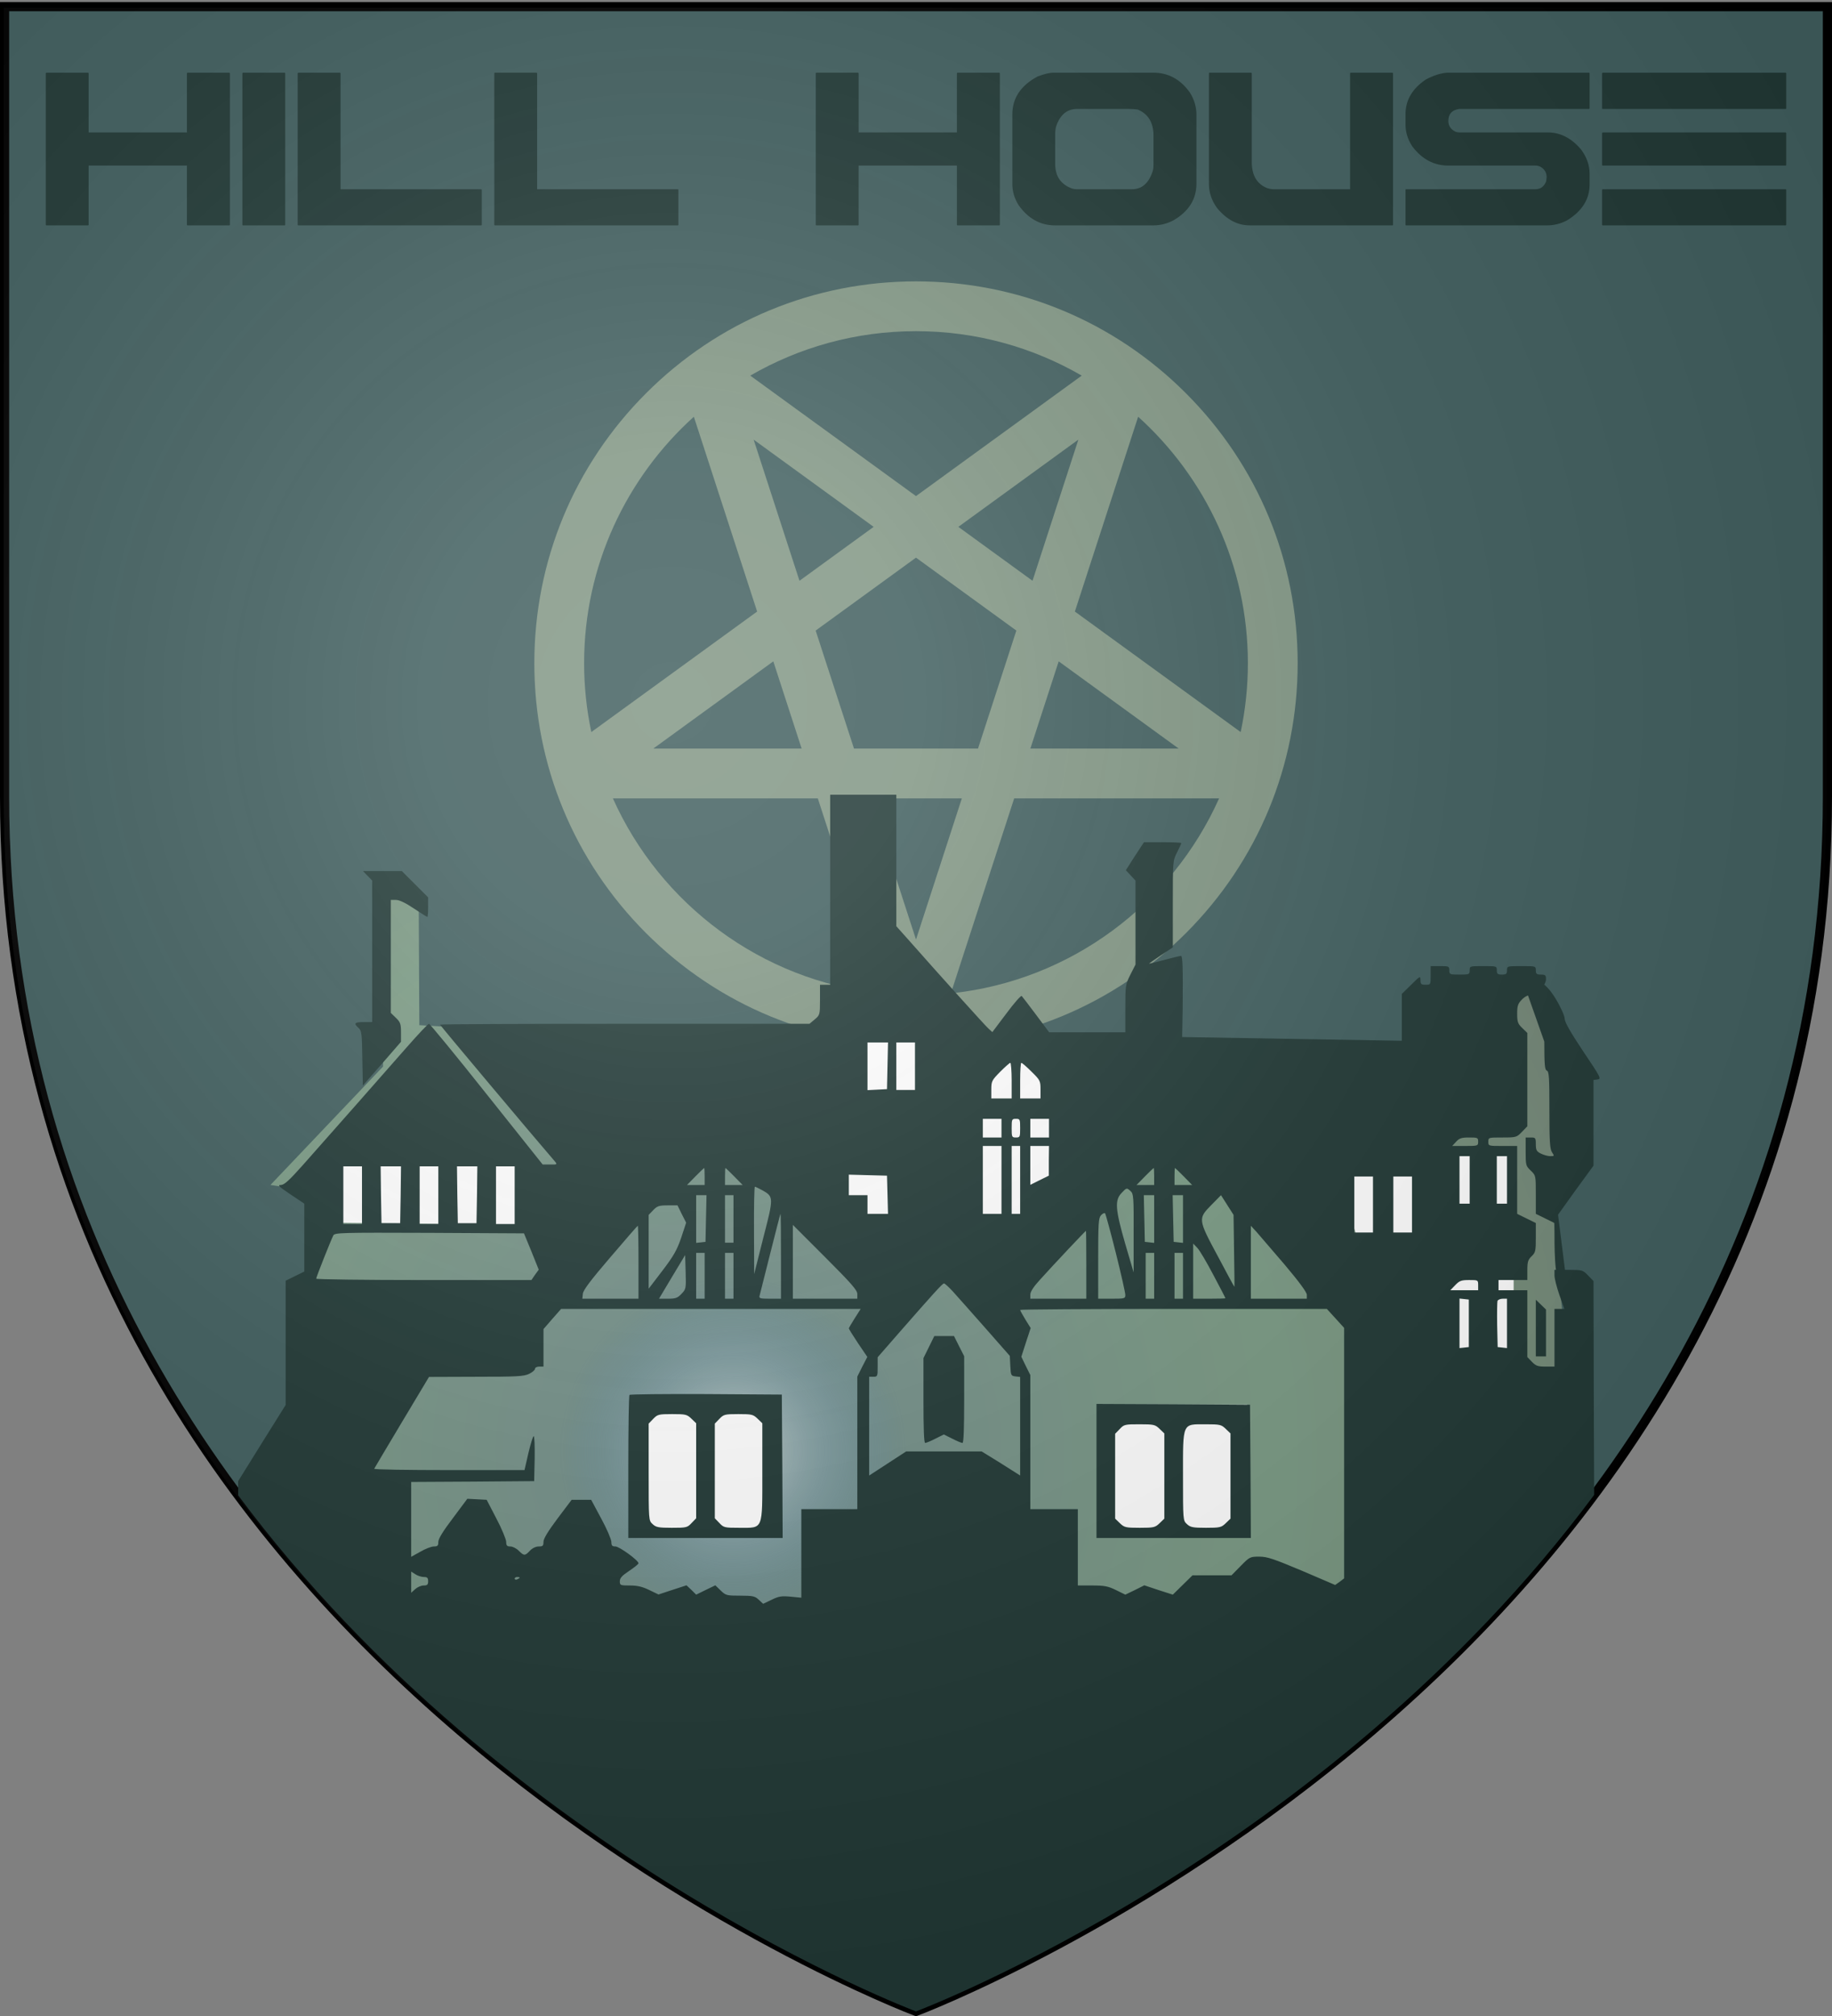 <svg version="1.1" width="600" height="660" xmlns="http://www.w3.org/2000/svg">
  <rect width="100%" height="100%" fill="#808080" stroke="none"/>
  <title>GeoBrol - Blason de Hill House, Shirley Jackson (fictif)</title>
  <radialGradient id="A" cx="220" cy="230" r="420" gradientUnits="userSpaceOnUse">
    <stop offset="0" stop-color="#fff" stop-opacity=".170"></stop>
    <stop offset="0.19" stop-color="#fff" stop-opacity=".150"></stop>
    <stop offset="0.6" stop-color="#6b6b6b" stop-opacity=".100"></stop>
    <stop offset="1" stop-opacity=".100"></stop>
  </radialGradient>
  <radialGradient id="B" cx="240" cy="475" r="300" gradientUnits="userSpaceOnUse">
    <stop offset="0" stop-color="#fff" stop-opacity=".6"></stop>
    <stop offset="0.19" stop-color="#05a" stop-opacity=".1"></stop>
    <stop offset="0.6" stop-color="#4c8" stop-opacity=".1"></stop>
    <stop offset="1" stop-opacity=".1"></stop>
  </radialGradient>
  <path fill="#415f5f" stroke="#000" stroke-width="3" d="M300 658.5s298.5-112.32 298.5-397.772V2.176H1.5v258.552C1.5 546.18 300 658.5 300 658.5z"></path>
  <g fill="#819684">
    <path d="M 388.389 128.727 C 364.779 105.118 333.389 92.116 300 92.116 C 266.611 92.116 235.221 105.118 211.611 128.727 C 188.002 152.337 175 183.727 175 217.116 C 175 250.505 188.002 281.895 211.611 305.505 C 235.221 329.114 266.611 342.116 300 342.116 C 333.389 342.116 364.779 329.114 388.389 305.505 C 411.998 281.895 425 250.505 425 217.116 C 425 183.727 411.998 152.337 388.389 128.727 Z M 300 108.42 C 319.756 108.42 338.297 113.721 354.279 122.971 L 300 162.408 L 245.721 122.971 C 261.703 113.721 280.244 108.42 300 108.42 Z M 338.162 190.134 L 313.87 172.484 L 353.176 143.927 L 338.162 190.134 Z M 346.733 216.515 L 386.039 245.072 L 337.455 245.072 L 346.733 216.515 Z M 261.838 190.134 L 246.825 143.927 L 286.131 172.484 L 261.838 190.134 Z M 262.545 245.072 L 213.961 245.072 L 253.267 216.514 L 262.545 245.072 Z M 300 182.56 L 332.864 206.437 L 320.312 245.071 L 279.689 245.071 L 267.137 206.437 L 300 182.56 Z M 191.304 217.116 C 191.304 185.136 205.19 156.339 227.246 136.432 L 247.969 200.211 L 193.663 239.666 C 192.122 232.388 191.304 224.846 191.304 217.116 Z M 200.732 261.376 L 267.843 261.376 L 288.584 325.213 C 249.331 321.097 216.232 296.003 200.732 261.376 Z M 284.986 261.376 L 315.014 261.376 L 300 307.583 L 284.986 261.376 Z M 311.415 325.213 L 332.156 261.376 L 399.268 261.376 C 383.768 296.003 350.669 321.097 311.415 325.213 Z M 352.031 200.21 L 372.754 136.431 C 394.81 156.339 408.695 185.136 408.695 217.116 C 408.695 224.846 407.878 232.388 406.336 239.665 L 352.031 200.21 Z"></path>
    <path d="M 103.48 390.235 L 88.585 387.929 L 125.456 349.161 L 125.468 288.052 L 137.131 296.431 L 137.334 335.623 L 452.275 354.442 L 500.84 321.44 L 518.747 351.885 L 508.647 396.908 L 516.519 482.22 L 450.032 530.597 L 118.453 526.466 C 92.359 509.986 103.48 390.235 103.48 390.235 Z"></path>
  </g>
  <path fill="url(#B)" d="M 103.48 390.235 L 88.585 387.929 L 125.456 349.161 L 125.468 288.052 L 137.131 296.431 L 137.334 335.623 L 452.275 354.442 L 500.84 321.44 L 518.747 351.885 L 508.647 396.908 L 516.519 482.22 L 450.032 530.597 L 118.453 526.466 C 92.359 509.986 103.48 390.235 103.48 390.235 Z"></path>
  <g fill="#fff">
    <path d="M 207.205 460.359 H 254.685 V 501.265 H 207.205 V 460.359 Z"></path>
    <path d="M 360.967 459.811 L 408.447 459.811 L 408.447 500.717 L 360.967 500.717 L 360.967 459.811 Z"></path>
    <path d="M 279.521 339.102 L 352.202 346.772 L 343.436 406.67 L 272.947 402.652 L 279.521 339.102 Z"></path>
    <path d="M 435.11 375.991 L 495.738 375.991 L 495.738 456.342 L 448.258 416.897 L 435.11 375.991 Z"></path>
    <path d="M 109.323 377.999 L 170.682 380.556 L 175.065 401.009 L 108.227 400.278 L 109.323 377.999 Z"></path>
  </g>
  <g fill="#213936">
    <path d="M 15.204 23.787 L 28.825 23.787 C 28.962 23.818 29.03 23.895 29.03 24.019 L 29.03 43.358 L 61.221 43.358 L 61.221 24.019 C 61.249 23.864 61.317 23.787 61.427 23.787 L 75.089 23.787 C 75.225 23.818 75.293 23.895 75.293 24.019 L 75.293 73.554 C 75.293 73.709 75.225 73.787 75.089 73.787 L 61.427 73.787 C 61.29 73.787 61.221 73.709 61.221 73.554 L 61.221 54.214 L 29.03 54.214 L 29.03 73.554 C 29.03 73.709 28.962 73.787 28.825 73.787 L 15.204 73.787 C 15.068 73.787 15 73.709 15 73.554 L 15 24.019 C 15.027 23.864 15.095 23.787 15.204 23.787 Z M 79.585 23.787 L 93.206 23.787 C 93.342 23.818 93.41 23.895 93.41 24.019 L 93.41 73.554 C 93.41 73.709 93.342 73.787 93.206 73.787 L 79.585 73.787 C 79.448 73.787 79.38 73.709 79.38 73.554 L 79.38 24.019 C 79.407 23.864 79.476 23.787 79.585 23.787 Z M 97.705 23.787 L 111.326 23.787 C 111.463 23.818 111.531 23.895 111.531 24.019 L 111.531 61.951 L 157.59 61.951 C 157.726 61.951 157.794 62.014 157.794 62.138 L 157.794 73.554 C 157.794 73.709 157.726 73.787 157.59 73.787 L 97.705 73.787 C 97.569 73.787 97.501 73.709 97.501 73.554 L 97.501 24.019 C 97.528 23.864 97.596 23.787 97.705 23.787 Z M 162.091 23.787 L 175.713 23.787 C 175.849 23.818 175.917 23.895 175.917 24.019 L 175.917 61.951 L 221.975 61.951 C 222.111 61.951 222.179 62.014 222.179 62.138 L 222.179 73.554 C 222.179 73.709 222.111 73.787 221.975 73.787 L 162.091 73.787 C 161.954 73.787 161.886 73.709 161.886 73.554 L 161.886 24.019 C 161.913 23.864 161.981 23.787 162.091 23.787 Z M 267.38 23.787 L 281.001 23.787 C 281.137 23.818 281.205 23.895 281.205 24.019 L 281.205 43.358 L 313.398 43.358 L 313.398 24.019 C 313.425 23.864 313.493 23.787 313.602 23.787 L 327.264 23.787 C 327.4 23.818 327.468 23.895 327.468 24.019 L 327.468 73.554 C 327.468 73.709 327.4 73.787 327.264 73.787 L 313.602 73.787 C 313.466 73.787 313.398 73.709 313.398 73.554 L 313.398 54.214 L 281.205 54.214 L 281.205 73.554 C 281.205 73.709 281.137 73.787 281.001 73.787 L 267.38 73.787 C 267.243 73.787 267.175 73.709 267.175 73.554 L 267.175 24.019 C 267.202 23.864 267.271 23.787 267.38 23.787 Z M 345.095 23.787 L 377.696 23.787 C 382.604 23.787 386.599 25.946 389.68 30.264 C 391.126 32.562 391.849 34.986 391.849 37.534 L 391.849 60.133 C 391.849 65.198 389.353 69.189 384.363 72.109 C 382.263 73.228 380.041 73.787 377.696 73.787 L 345.503 73.787 C 340.731 73.787 336.763 71.581 333.601 67.17 C 332.237 64.964 331.555 62.665 331.555 60.273 L 331.555 37.44 C 331.555 32.128 334.309 27.996 339.818 25.046 C 341.999 24.206 343.758 23.787 345.095 23.787 Z M 345.585 43.824 L 345.585 53.656 C 345.585 57.694 347.426 60.382 351.107 61.719 C 351.626 61.874 352.171 61.951 352.744 61.951 L 370.742 61.951 C 373.96 61.951 376.209 60.009 377.491 56.126 C 377.682 55.567 377.778 54.822 377.778 53.889 L 377.778 44.384 C 377.778 40.128 376.046 37.285 372.583 35.855 C 371.574 35.731 370.687 35.669 369.924 35.669 L 352.744 35.669 C 349.444 35.669 347.153 37.595 345.871 41.448 C 345.681 42.224 345.585 43.016 345.585 43.824 Z M 396.145 23.787 L 409.767 23.787 C 409.903 23.818 409.971 23.895 409.971 24.019 L 409.971 53.004 C 409.971 57.384 411.648 60.242 415.003 61.579 C 415.766 61.827 416.475 61.951 417.129 61.951 L 442.163 61.951 L 442.163 24.019 C 442.19 23.864 442.258 23.787 442.367 23.787 L 456.029 23.787 C 456.166 23.818 456.234 23.895 456.234 24.019 L 456.234 73.554 C 456.234 73.709 456.166 73.787 456.029 73.787 L 409.275 73.787 C 405.294 73.787 401.735 71.891 398.599 68.101 C 396.827 65.648 395.94 63.038 395.94 60.273 L 395.94 24.019 C 395.968 23.864 396.036 23.787 396.145 23.787 Z M 473.982 23.787 L 520.409 23.787 C 520.546 23.818 520.614 23.895 520.614 24.019 L 520.614 35.436 C 520.614 35.592 520.546 35.669 520.409 35.669 L 477.91 35.669 C 475.537 36.012 474.35 37.316 474.35 39.583 C 474.35 41.106 475.073 42.255 476.519 43.032 C 476.955 43.25 477.473 43.358 478.073 43.358 L 506.952 43.358 C 511.015 43.358 514.614 45.191 517.751 48.857 C 519.659 51.374 520.614 54.059 520.614 56.918 L 520.614 60.366 C 520.614 65.243 518.119 69.189 513.128 72.202 C 511.056 73.259 508.929 73.787 506.747 73.787 L 460.525 73.787 C 460.389 73.787 460.321 73.709 460.321 73.554 L 460.321 62.138 C 460.348 62.014 460.416 61.951 460.525 61.951 L 502.82 61.951 C 504.538 61.951 505.725 61.08 506.379 59.341 C 506.489 58.596 506.543 58.161 506.543 58.037 C 506.543 56.484 505.834 55.319 504.416 54.542 C 503.98 54.324 503.448 54.214 502.82 54.214 L 474.35 54.214 C 469.661 54.214 465.734 52.134 462.57 47.971 C 461.071 45.704 460.321 43.311 460.321 40.795 L 460.321 37.348 C 460.321 32.781 462.543 29.005 466.988 26.024 C 469.524 24.688 471.856 23.942 473.982 23.787 Z M 524.911 23.787 L 584.795 23.787 C 584.931 23.818 585 23.895 585 24.019 L 585 35.436 C 585 35.592 584.931 35.669 584.795 35.669 L 524.911 35.669 C 524.775 35.669 524.707 35.592 524.707 35.436 L 524.707 24.019 C 524.734 23.864 524.802 23.787 524.911 23.787 Z M 524.911 43.358 L 584.795 43.358 C 584.931 43.39 585 43.468 585 43.592 L 585 53.982 C 585 54.137 584.931 54.214 584.795 54.214 L 524.911 54.214 C 524.775 54.214 524.707 54.137 524.707 53.982 L 524.707 43.592 C 524.734 43.435 524.802 43.358 524.911 43.358 Z M 524.911 61.951 L 584.795 61.951 C 584.931 61.951 585 62.014 585 62.138 L 585 73.554 C 585 73.709 584.931 73.787 584.795 73.787 L 524.911 73.787 C 524.775 73.787 524.707 73.709 524.707 73.554 L 524.707 62.138 C 524.734 62.014 524.802 61.951 524.911 61.951 Z"></path>
    <path d="M 300 658.5 C 300 658.5 166.441 608.244 78 489.533 L 78 484.893 L 85.778 472.393 L 93.556 459.949 L 93.556 419.282 L 96.611 417.782 L 99.667 416.282 L 99.667 394.06 L 95.111 391.004 C 91.389 388.504 90.778 387.949 91.944 387.949 C 93.056 387.949 94.611 386.56 99.167 381.449 C 107.944 371.56 125.778 351.338 133.278 342.782 C 136.944 338.615 140.167 335.171 140.5 335.171 C 140.778 335.171 149.333 345.56 159.389 358.227 L 177.722 381.227 L 180.167 381.227 C 182.444 381.282 182.556 381.227 181.778 380.282 C 174.667 372.06 144.111 335.671 144.111 335.449 C 144.111 335.282 171.333 335.171 204.611 335.171 L 265.111 335.171 L 266.833 333.727 C 268.5 332.338 268.556 332.171 268.556 327.338 L 268.556 322.393 L 271.889 322.393 L 271.889 260.171 L 293.556 260.171 L 293.556 303.227 L 297.278 307.393 C 307.278 318.727 322.5 335.615 323.667 336.671 L 325 337.893 L 329.611 331.782 C 332.111 328.393 334.389 325.838 334.611 326.06 C 334.889 326.338 337 329.115 339.333 332.227 L 343.611 337.949 L 368.556 337.949 L 368.556 330.171 C 368.556 322.615 368.611 322.282 370.222 319.06 L 371.889 315.782 L 371.889 288.282 L 370.278 286.56 L 368.722 284.893 L 371.667 280.282 L 374.667 275.727 L 380.778 275.727 C 384.167 275.727 386.889 275.838 386.889 276.004 C 386.889 276.171 386.278 277.56 385.5 279.06 C 384.111 281.782 384.111 281.949 384.111 296.004 L 384.111 310.171 L 380.222 312.727 C 378.111 314.171 376.333 315.393 376.333 315.449 C 376.333 315.56 378.5 315.004 381.222 314.282 C 383.889 313.56 386.389 312.949 386.778 312.949 C 387.333 312.949 387.444 316.56 387.333 330.227 L 387.167 339.504 L 459.111 340.727 L 459.111 325.393 L 462.167 322.393 C 465.111 319.449 465.222 319.449 465.222 320.893 C 465.222 322.171 465.444 322.393 466.889 322.393 C 468.556 322.393 468.556 322.338 468.556 319.338 L 468.556 316.282 L 471.611 316.282 C 474.5 316.282 474.667 316.338 474.667 317.671 C 474.667 319.004 474.833 319.06 478 319.06 C 481.167 319.06 481.333 319.004 481.333 317.671 C 481.333 316.282 481.389 316.282 485.778 316.282 C 490.167 316.282 490.222 316.282 490.222 317.671 C 490.222 318.838 490.5 319.06 491.889 319.06 C 493.278 319.06 493.556 318.838 493.556 317.671 C 493.556 316.282 493.611 316.282 498.278 316.282 C 502.944 316.282 503 316.282 503 317.671 C 503 318.838 503.278 319.06 504.667 319.06 C 506.111 319.06 506.333 319.282 506.333 320.56 C 506.333 322.56 503.278 325.727 501.333 325.727 C 500.444 325.727 499.278 326.338 498.389 327.282 C 497.111 328.615 496.889 329.338 496.889 331.893 C 496.889 334.56 497.111 335.171 498.556 336.56 L 500.222 338.171 L 500.222 368.727 L 498.444 370.56 C 496.722 372.338 496.556 372.393 492.056 372.393 C 487.5 372.393 487.444 372.393 487.444 373.782 C 487.444 375.171 487.5 375.171 492.167 375.171 L 496.889 375.171 L 496.889 397.393 L 499.944 398.893 L 503 400.393 L 503 405.171 C 503 409.56 502.889 410.06 501.611 411.282 C 500.444 412.393 500.222 413.115 500.222 415.838 L 500.222 419.06 L 490.778 419.06 L 490.778 422.393 L 500.222 422.393 L 500.222 444.282 L 501.722 445.838 C 503 447.171 503.667 447.393 506.167 447.393 L 509.111 447.393 L 509.111 428.504 L 512.333 428.504 L 510.722 423.949 C 509.833 421.393 509.111 418.56 509.111 417.56 L 509.111 415.727 L 513.722 415.727 C 518.222 415.727 518.389 415.782 520.111 417.56 L 521.889 419.393 L 522 461.949 L 522.108 489.388 C 433.667 608.204 300 658.5 300 658.5 Z M 290.833 341.282 L 284.111 341.282 L 284.111 356.893 L 287.333 356.727 L 290.5 356.56 L 290.667 348.893 L 290.833 341.282 Z M 299.667 341.282 L 293.556 341.282 L 293.556 356.838 L 299.667 356.838 L 299.667 341.282 Z M 330.889 347.949 C 330.667 347.949 329.167 349.282 327.556 350.893 C 324.833 353.671 324.667 353.949 324.667 356.727 L 324.667 359.615 L 331.333 359.615 L 331.333 353.782 C 331.333 350.56 331.111 347.949 330.889 347.949 Z M 334.5 347.949 C 334.278 347.949 334.111 350.56 334.111 353.782 L 334.111 359.615 L 340.778 359.615 L 340.778 356.671 C 340.778 353.893 340.667 353.615 337.833 350.838 C 336.222 349.227 334.722 347.949 334.5 347.949 Z M 328 366.282 L 321.889 366.282 L 321.889 372.393 L 328 372.393 L 328 366.282 Z M 332.722 366.282 C 331.389 366.282 331.333 366.449 331.333 369.338 C 331.333 372.227 331.389 372.393 332.722 372.393 C 334.056 372.393 334.111 372.227 334.111 369.338 C 334.111 366.449 334.056 366.282 332.722 366.282 Z M 343.556 366.282 L 337.444 366.282 L 337.444 372.393 L 343.556 372.393 L 343.556 366.282 Z M 481.167 372.393 C 478.722 372.393 477.944 372.615 476.889 373.782 L 475.611 375.171 L 479.833 375.171 C 484 375.171 484.111 375.115 484.111 373.782 C 484.111 372.449 483.944 372.393 481.167 372.393 Z M 328 375.171 L 321.889 375.171 L 321.889 397.393 L 328 397.393 L 328 375.171 Z M 334.111 375.171 L 331.333 375.171 L 331.333 397.393 L 334.111 397.393 L 334.111 375.171 Z M 343.556 375.171 L 337.444 375.171 L 337.444 387.893 L 340.444 386.393 L 343.5 384.893 L 343.5 380.004 L 343.556 375.171 Z M 481.333 378.504 L 478 378.504 L 478 394.06 L 481.333 394.06 L 481.333 378.504 Z M 493.556 378.504 L 490.222 378.504 L 490.222 394.06 L 493.556 394.06 L 493.556 378.504 Z M 118.556 381.838 L 112.444 381.838 L 112.444 400.727 L 118.556 400.727 L 118.556 381.838 Z M 131.333 381.838 L 124.667 381.838 L 124.778 391.115 L 124.944 400.449 L 131.056 400.449 L 131.222 391.115 L 131.333 381.838 Z M 143.556 381.838 L 137.444 381.838 L 137.444 400.727 L 143.556 400.727 L 143.556 381.838 Z M 156.333 381.838 L 149.667 381.838 L 149.778 391.115 L 149.944 400.449 L 156.056 400.449 L 156.222 391.115 L 156.333 381.838 Z M 168.556 381.838 L 162.444 381.838 L 162.444 400.727 L 168.556 400.727 L 168.556 381.838 Z M 230.611 382.393 C 230.556 382.393 229.222 383.615 227.722 385.171 L 225 387.949 L 230.778 387.949 L 230.778 385.171 C 230.778 383.615 230.722 382.393 230.611 382.393 Z M 237.611 382.393 C 237.5 382.393 237.444 383.615 237.444 385.171 L 237.444 387.949 L 243.222 387.949 L 240.5 385.171 C 239 383.615 237.667 382.393 237.611 382.393 Z M 377.833 382.393 C 377.778 382.393 376.444 383.615 374.944 385.171 L 372.222 387.949 L 378 387.949 L 378 385.171 C 378 383.615 377.944 382.393 377.833 382.393 Z M 384.833 382.393 C 384.722 382.393 384.667 383.615 384.667 385.171 L 384.667 387.949 L 390.444 387.949 L 387.722 385.171 C 386.222 383.615 384.889 382.393 384.833 382.393 Z M 290.5 384.893 L 284.278 384.727 L 278 384.56 L 278 391.282 L 284.111 391.282 L 284.111 397.393 L 290.833 397.393 L 290.667 391.115 L 290.5 384.893 Z M 449.667 385.171 L 443.556 385.171 L 443.556 403.504 L 449.667 403.504 L 449.667 385.171 Z M 462.444 385.171 L 456.333 385.171 L 456.333 403.504 L 462.444 403.504 L 462.444 385.171 Z M 247.222 388.504 C 247.056 388.504 246.889 394.949 246.944 402.782 L 247 417.115 L 250 405.171 C 253.444 391.893 253.389 391.782 249.667 389.671 C 248.5 389.06 247.444 388.504 247.222 388.504 Z M 367.278 390.615 C 365.056 392.949 365.278 395.949 368.5 407.115 L 371.278 416.56 L 371.278 403.727 C 371.333 391.949 371.222 390.838 370.333 390.004 C 369 388.782 369 388.782 367.278 390.615 Z M 231.389 391.282 L 228 391.282 L 228 406.893 L 229.556 406.727 L 231.056 406.56 L 231.222 398.893 L 231.389 391.282 Z M 240.222 391.282 L 237.444 391.282 L 237.444 406.838 L 240.222 406.838 L 240.222 391.282 Z M 378 391.282 L 374.611 391.282 L 374.778 398.893 L 374.944 406.56 L 376.5 406.727 L 378 406.893 L 378 391.282 Z M 387.444 391.282 L 384.056 391.282 L 384.222 398.893 L 384.389 406.56 L 385.944 406.727 L 387.444 406.893 L 387.444 391.282 Z M 404 397.727 L 401.944 394.504 L 399.889 391.282 L 396.722 394.504 C 392.333 398.949 392.333 399.171 398.889 411.338 C 401.778 416.838 404.222 421.282 404.278 421.282 C 404.333 421.282 404.278 416.004 404.167 409.504 L 404 397.727 Z M 221.889 394.615 L 218.667 394.615 C 215.833 394.615 215.222 394.838 213.944 396.171 L 212.444 397.727 L 212.444 421.893 L 216.944 416.004 C 220.667 411.115 221.722 409.227 223.111 405.171 L 224.722 400.282 L 223.278 397.449 L 221.889 394.615 Z M 361.944 397.227 C 361.722 397.004 361.111 397.282 360.611 397.838 C 359.778 398.727 359.667 400.504 359.667 412.004 L 359.667 425.171 L 364.111 425.171 C 368.333 425.171 368.556 425.115 368.556 423.949 C 368.556 423.227 367.167 417.06 365.444 410.171 C 363.722 403.282 362.111 397.504 361.944 397.227 Z M 255.611 397.393 C 255.556 397.393 254.056 403.227 252.278 410.282 C 250.5 417.393 248.889 423.671 248.778 424.171 C 248.5 425.06 248.944 425.171 252.111 425.171 L 255.778 425.171 L 255.778 411.282 C 255.778 403.615 255.722 397.393 255.611 397.393 Z M 208.889 401.282 C 208.778 401.282 204.722 405.949 199.889 411.615 C 193.556 419.004 191 422.338 190.889 423.56 L 190.722 425.171 L 209.111 425.171 L 209.111 413.227 C 209.111 406.671 209 401.282 208.889 401.282 Z M 270.222 411.56 L 259.667 401.004 L 259.667 425.171 L 280.778 425.171 L 280.778 423.615 C 280.778 422.393 278.833 420.171 270.222 411.56 Z M 411.556 403.338 L 409.667 401.282 L 409.667 425.171 L 428 425.171 L 428 423.893 C 428 423.06 425.5 419.671 420.722 414.004 C 416.667 409.282 412.556 404.504 411.556 403.338 Z M 355.667 402.949 C 355.5 402.949 345.167 413.893 340.667 418.893 C 338.556 421.171 337.444 422.893 337.444 423.782 L 337.444 425.171 L 355.778 425.171 L 355.778 414.06 C 355.778 407.949 355.722 402.949 355.667 402.949 Z M 171.611 403.782 L 140.667 403.615 C 111.611 403.504 109.667 403.56 109.167 404.449 C 108.389 405.949 103.556 418.115 103.556 418.615 C 103.556 418.838 119.389 419.06 138.778 419.06 L 174.056 419.06 L 175.222 417.338 L 176.444 415.671 L 174.056 409.727 L 171.611 403.782 Z M 392.111 408.504 L 390.778 407.115 L 390.778 425.171 L 396.056 425.171 C 398.944 425.171 401.333 425.115 401.333 425.004 C 401.333 424.893 399.556 421.449 397.389 417.393 C 395.222 413.282 392.889 409.282 392.111 408.504 Z M 230.778 410.171 L 228 410.171 L 228 425.171 L 230.778 425.171 L 230.778 410.171 Z M 240.222 410.171 L 237.444 410.171 L 237.444 425.171 L 240.222 425.171 L 240.222 410.171 Z M 378 410.171 L 375.222 410.171 L 375.222 425.171 L 378 425.171 L 378 410.171 Z M 387.444 410.171 L 384.667 410.171 L 384.667 425.171 L 387.444 425.171 L 387.444 410.171 Z M 224.556 416.449 L 224.389 410.893 L 220.111 418.004 L 215.833 425.171 L 218.778 425.171 C 221.222 425.171 221.889 424.949 223.167 423.615 C 224.667 422.06 224.722 421.838 224.556 416.449 Z M 481.167 419.06 C 478.611 419.06 478 419.282 476.611 420.727 L 475 422.393 L 484.111 422.393 L 484.111 420.727 C 484.111 419.06 484.056 419.06 481.167 419.06 Z M 309.167 420.171 C 308.667 420.171 305.667 423.504 294.722 436.004 L 287.444 444.338 L 287.444 447.504 C 287.444 450.56 287.389 450.727 286.056 450.727 L 284.667 450.727 L 284.667 483.06 L 285.944 482.227 C 286.667 481.782 289.389 480.004 292 478.282 L 296.778 475.171 L 321.5 475.171 L 326.556 478.282 C 329.333 480.004 332.167 481.838 332.889 482.282 L 334.111 483.06 L 334.111 450.782 L 332.611 450.615 C 331.111 450.449 331.056 450.282 330.889 447.171 L 330.722 443.893 L 322.611 434.671 C 318.167 429.615 313.389 424.282 312.056 422.782 C 310.722 421.338 309.444 420.171 309.167 420.171 Z M 481.056 425.449 L 479.556 425.282 L 478 425.115 L 478 441.338 L 479.556 441.171 L 481.056 441.004 L 481.056 425.449 Z M 493.556 425.171 L 492.167 425.171 C 491.389 425.171 490.611 425.504 490.444 425.893 C 490.333 426.282 490.278 429.838 490.333 433.838 L 490.5 441.004 L 492.056 441.171 L 493.556 441.338 L 493.556 425.171 Z M 281.889 428.504 L 183.778 428.504 L 180.889 431.782 L 178 435.115 L 178 447.393 L 176.611 447.393 C 175.833 447.393 175.222 447.727 175.222 448.115 C 175.222 448.504 174.333 449.282 173.278 449.782 C 171.556 450.615 169.167 450.727 155.889 450.727 L 140.5 450.782 L 131.611 465.615 C 126.722 473.782 122.667 480.615 122.556 480.838 C 122.444 481.115 133.5 481.282 147.056 481.282 L 171.778 481.282 L 173.056 475.727 C 173.778 472.671 174.556 470.171 174.778 470.171 C 175.056 470.171 175.167 473.504 175.111 477.504 L 174.944 484.893 L 154.833 485.06 L 134.667 485.171 L 134.667 509.671 L 137.667 508.004 C 139.278 507.06 141.278 506.282 142.111 506.282 C 143.333 506.282 143.556 506.004 143.556 504.782 C 143.556 503.782 145.111 501.227 148.333 497.004 L 153.056 490.671 L 156.222 490.838 L 159.389 491.004 L 162.556 497.115 C 164.333 500.449 165.722 503.893 165.778 504.727 C 165.778 506.004 166.056 506.282 167.167 506.282 C 167.889 506.282 169.111 506.893 169.889 507.671 C 171.611 509.393 171.944 509.393 173.556 507.671 C 174.333 506.838 175.5 506.282 176.444 506.282 C 177.778 506.282 178 506.06 178 504.727 C 178 503.727 179.5 501.282 182.611 497.115 L 187.222 491.004 L 193.611 491.004 L 196.889 497.115 C 198.722 500.449 200.167 503.893 200.222 504.727 C 200.222 506.004 200.5 506.282 201.556 506.282 C 202.833 506.282 209.111 510.838 209.111 511.782 C 209.111 512.06 207.722 513.171 206.056 514.282 C 203.722 515.838 203 516.615 203 517.671 C 203 519.004 203.167 519.06 206.333 519.06 C 208.778 519.06 210.389 519.449 212.667 520.56 L 215.667 522.004 L 220.222 520.504 L 224.833 519.004 L 226.444 520.504 L 228 522.06 L 231.167 520.504 L 234.278 519.004 L 236 520.671 C 237.722 522.338 238 522.393 242.444 522.393 C 246.611 522.393 247.278 522.56 248.5 523.727 L 249.944 525.06 L 252.722 523.727 C 255.111 522.56 256 522.449 259 522.727 L 262.444 523.06 L 262.444 494.06 L 280.778 494.06 L 280.778 450.671 L 282.389 447.449 L 284.056 444.227 L 281 439.727 C 279.333 437.227 278 435.06 278 434.893 C 278 434.727 278.889 433.227 279.944 431.56 L 281.889 428.504 Z M 434.556 428.504 L 384.333 428.504 C 356.722 428.504 334.111 428.671 334.111 428.838 C 334.111 429.06 334.889 430.449 335.833 432.004 L 337.556 434.782 L 336 439.504 L 334.5 444.171 L 335.944 447.171 L 337.444 450.171 L 337.444 494.06 L 353 494.06 L 353 519.06 L 357.722 519.06 C 361.722 519.06 362.889 519.282 365.5 520.56 L 368.556 522.06 L 371.667 520.56 L 374.778 519.004 L 379.444 520.56 L 384.111 522.06 L 387.333 518.893 L 390.556 515.727 L 403.333 515.727 L 406.333 512.671 C 409.278 509.671 409.444 509.615 412.444 509.615 C 415.056 509.615 417.111 510.338 426.389 514.227 L 437.278 518.893 L 438.778 517.838 L 440.222 516.727 L 440.222 434.727 L 437.389 431.615 L 434.556 428.504 Z M 136.056 515.393 L 134.667 514.504 L 134.667 521.449 L 135.944 520.282 C 136.667 519.615 137.889 519.06 138.722 519.06 C 139.944 519.06 140.222 518.782 140.222 517.671 C 140.222 516.56 139.944 516.282 138.833 516.282 C 138.056 516.282 136.778 515.893 136.056 515.393 Z M 169.389 516.282 C 168.944 516.282 168.556 516.504 168.556 516.838 C 168.556 517.115 168.944 517.227 169.389 517.06 C 169.833 516.838 170.222 516.615 170.222 516.504 C 170.222 516.393 169.833 516.282 169.389 516.282 Z"></path>
    <path d="M 304.222 441.004 L 302.444 444.615 L 302.444 458.504 C 302.444 467.671 302.611 472.393 303 472.393 C 303.333 472.393 304.833 471.782 306.333 471.004 L 309.111 469.615 L 311.889 471.004 C 313.389 471.782 314.889 472.393 315.222 472.393 C 315.611 472.393 315.778 467.615 315.778 458.227 L 315.778 444.004 L 314.111 440.727 L 312.444 437.393 L 309.222 437.393 L 306 437.393 L 304.222 441.004 Z"></path>
    <path d="M 206.167 456.671 C 205.944 456.838 205.778 467.504 205.778 480.282 L 205.778 503.504 L 231.056 503.504 L 256.333 503.504 L 256.222 480.004 L 256.056 456.56 L 231.278 456.393 C 217.667 456.338 206.333 456.449 206.167 456.671 Z M 226.444 464.449 L 228 465.949 L 228 481.504 L 228 497.06 L 226.5 498.615 C 225.111 500.115 224.778 500.171 220 500.171 C 215.667 500.171 214.833 500.004 213.722 498.949 C 212.444 497.782 212.444 497.782 212.444 481.893 L 212.444 466.06 L 213.944 464.504 C 215.333 463.06 215.722 462.949 220.167 462.949 C 224.556 462.949 225 463.06 226.444 464.449 Z M 248.111 464.449 L 249.667 465.949 L 249.667 481.782 C 249.667 501.171 250.056 500.171 242.167 500.171 C 237.333 500.171 237 500.115 235.611 498.615 L 234.111 497.06 L 234.111 481.56 L 234.111 466.06 L 235.611 464.504 C 237 463.06 237.389 462.949 241.833 462.949 C 246.222 462.949 246.667 463.06 248.111 464.449 Z"></path>
    <path d="M 359.111 481.56 L 359.111 503.504 L 384.389 503.504 L 409.667 503.504 L 409.556 481.671 L 409.389 459.893 L 384.278 459.727 L 359.111 459.615 L 359.111 481.56 Z M 379.778 467.782 L 381.333 469.282 L 381.333 483.227 L 381.333 497.171 L 379.778 498.671 C 378.333 500.06 377.889 500.171 373.278 500.171 C 368.667 500.171 368.222 500.06 366.778 498.671 L 365.222 497.171 L 365.222 483.282 L 365.222 469.393 L 366.722 467.838 C 368.111 466.338 368.444 466.282 373.222 466.282 C 377.889 466.282 378.333 466.393 379.778 467.782 Z M 401.444 467.782 L 403 469.282 L 403 483.227 L 403 497.171 L 401.444 498.671 C 400 500.06 399.556 500.171 394.944 500.171 C 390.667 500.171 389.833 500.004 388.722 498.949 C 387.444 497.782 387.444 497.671 387.444 483.282 C 387.444 465.504 387.111 466.282 394.889 466.282 C 399.556 466.282 400 466.393 401.444 467.782 Z"></path>
    <path d="M 120.389 286.727 L 121.889 288.282 L 121.889 311.449 L 121.889 334.615 L 119.111 334.615 C 116.111 334.615 115.722 335.004 117.444 336.56 C 118.444 337.449 118.556 338.393 118.667 346.449 L 118.833 355.393 L 125.111 348.227 L 131.333 341.06 L 131.333 337.949 C 131.333 335.227 131.111 334.615 129.667 333.227 L 128 331.615 L 128 313.115 L 128 294.615 L 129.667 294.615 C 130.778 294.615 132.778 295.56 135.5 297.393 C 137.778 298.893 139.778 300.171 139.944 300.171 C 140.111 300.171 140.222 298.727 140.222 296.949 L 140.222 293.782 L 135.889 289.449 L 131.611 285.171 L 125.222 285.171 L 118.889 285.171 L 120.389 286.727 Z"></path>
    <path d="M 505.778 341.004 C 505.778 348.671 505.944 350.282 506.611 350.504 C 507.333 350.782 507.444 352.782 507.444 363.449 C 507.444 373.949 507.611 376.227 508.333 377.282 C 509.111 378.449 509.111 378.504 507.722 378.504 C 506.944 378.504 505.556 378.115 504.667 377.671 C 503.222 376.949 503 376.504 503 374.615 C 503 372.504 502.889 372.393 501.333 372.393 L 499.667 372.393 L 499.667 377.004 C 499.667 381.393 499.722 381.727 501.333 383.227 C 503 384.838 503 384.838 503 391.115 L 503 397.393 L 506.056 398.893 L 509.111 400.393 L 509.111 403.615 C 509.111 405.393 508.969 420.717 511.128 418.891 C 513.287 417.065 513.144 423.21 513.144 420.488 L 510.278 397.671 L 516.056 389.615 L 521.889 381.615 L 521.889 367.615 L 521.889 353.56 L 523.222 353.393 C 524.5 353.227 524.278 352.727 518.5 344.171 C 514.222 337.727 512.444 334.615 512.444 333.449 C 512.444 331.838 507.331 321.611 503.998 321.611 L 499.569 323.438 L 505.778 341.004 Z"></path>
    <path d="M 503 434.782 L 503 444.06 L 504.667 444.06 L 506.333 444.06 L 506.333 436.393 L 506.333 428.727 L 504.667 427.115 L 503 425.504 L 503 434.782 Z"></path>
  </g>
  <path fill="url(#A)" d="M299.714 658.863s298.5-112.32 298.5-397.771V2.54h-597v258.552c0 285.451 298.5 397.771 298.5 397.771z"></path>
</svg>